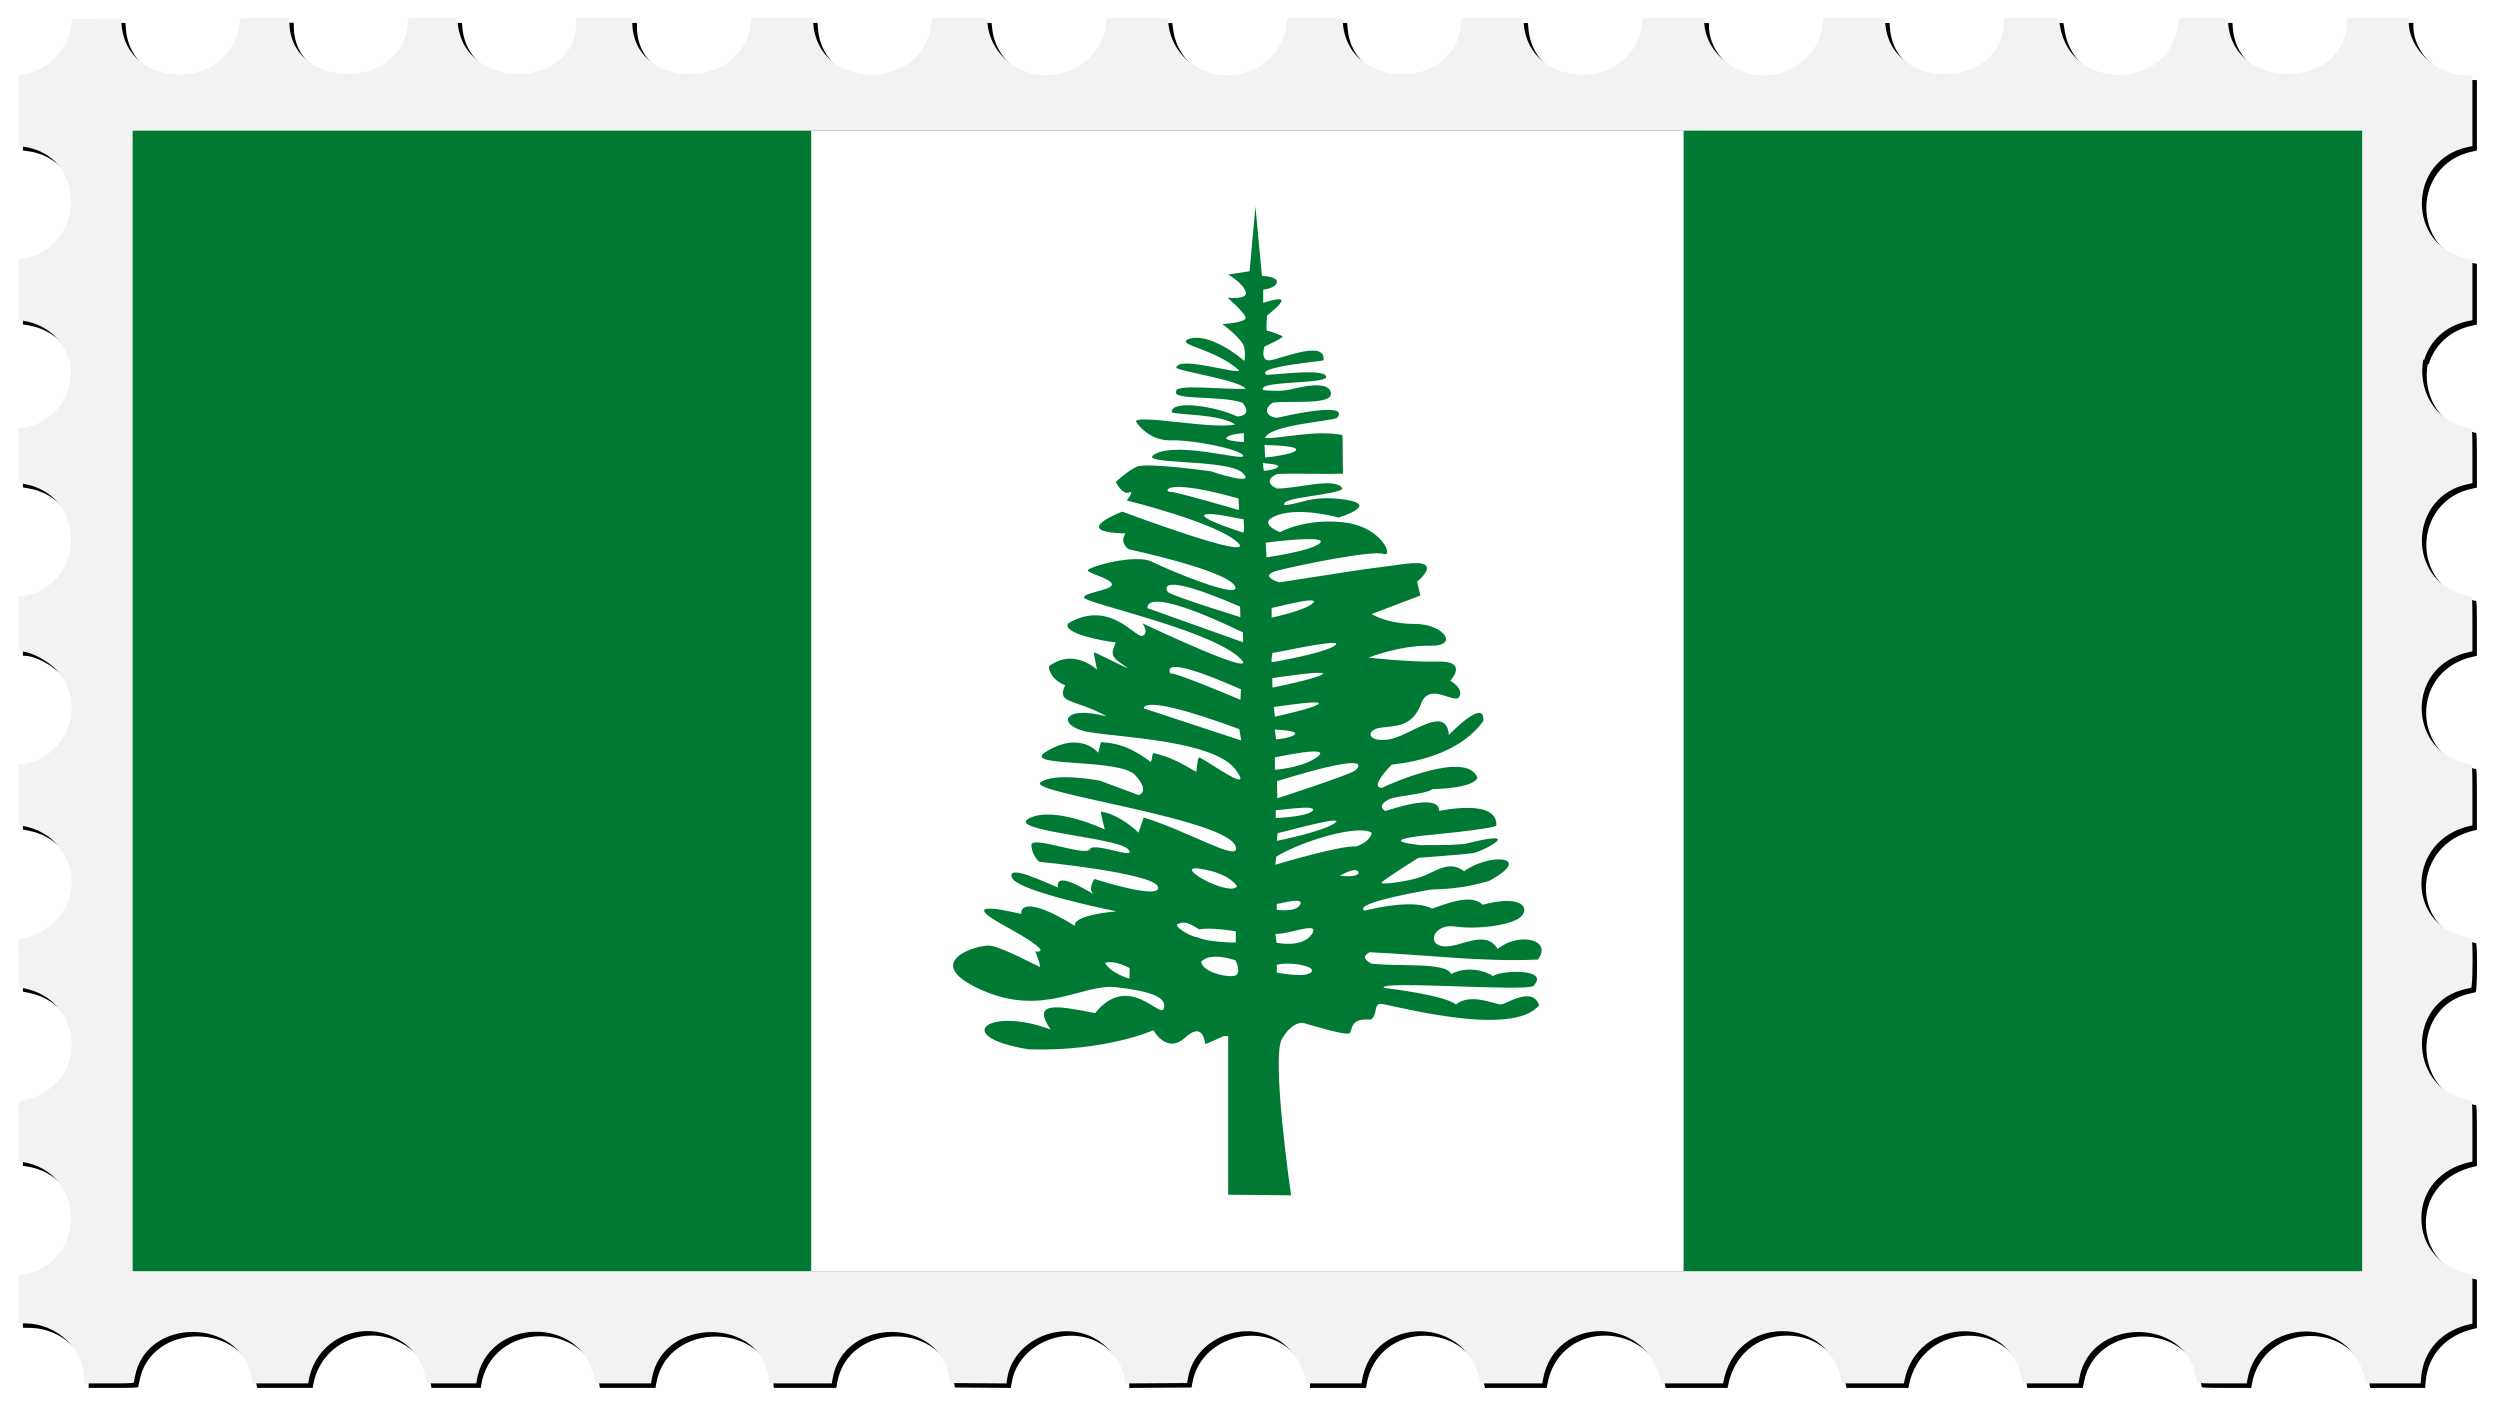 <?xml version="1.0" encoding="UTF-8"?>
<svg version="1.1" viewBox="0 0 3346.6 1888.6" xmlns="http://www.w3.org/2000/svg">
<defs>
<filter id="a" x="-.009" y="-.017" width="1.019" height="1.034" color-interpolation-filters="sRGB">
<feGaussianBlur stdDeviation="12.781"/>
</filter>
</defs>
<path d="m168.39 30.675-33.106 0.264-33.106 0.262-0.625 7.5c-2.745 32.939-31.559 62.331-66.195 67.525l-4.68 0.703v94.541l5.305 0.664c87.639 10.95 86.353 135.92-1.555 151.01l-3.75 0.645v80.52l7.25 1.225c32.588 5.504 52.666 26.888 60.043 51.945h1.621c7.535 37.886-12.641 81.409-60.779 91.064l-8.135 1.631v72.308l7.125 1.223c84.85 14.55 84.231 135.48-0.769 150.28l-6.356 1.107v72.792h2.311c14.445 0 39.573 13.657 51.363 27.916 37.423 45.258 11.534 112.93-47.107 123.15l-6.566 1.145v80.344l8.75 1.791c64.937 13.295 84.777 94.403 32.811 134.14-10.728 8.203-30.73 16.522-39.721 16.522-1.749 0-1.84 1.603-1.84 32.275v32.275l8.352 1.719c73.667 15.164 86.001 111.24 18.393 143.27-6.865 3.252-20.917 7.463-24.904 7.463-1.756 0-1.84 1.837-1.84 40.387v40.387l4.68 0.703c87.501 13.122 87.501 137.93 0 151.05l-4.68 0.703v64.272l10.25 0.178c41.71 0.722 77.649 34.737 77.734 73.572l0.016 6.75h33.031c25.576 0 33.108-0.282 33.373-1.25 0.188-0.688 0.883-4.175 1.543-7.75 14.816-80.196 140.34-79.771 155.91 0.527l1.643 8.467h74.408l0.645-3.75c9.138-53.208 65.77-81.661 114.95-57.75 23.808 11.576 36.816 29.364 42.963 58.75l0.574 2.75h65.872l0.596-3.75c13.59-85.611 141.56-87.912 157.7-2.836l1.248 6.586h74.34l1.149-6.601c14.518-83.37 147.04-82.65 156.65 0.852l0.662 5.75h83.538l1.172-6.75c14.481-83.357 144.77-82.633 156.79 0.871l0.773 5.379 75.026 0.523 1.076-6.828c8.336-52.942 76.344-80.993 122.17-50.393 19.714 13.163 35.197 37.11 35.197 54.438v2.781l41.693-0.26 41.695-0.262 1.367-7.5c9.456-51.829 73.815-78.703 120.53-50.328 19.182 11.652 36.719 38.186 36.719 55.559v2.769h74.91l0.615-3.75c14.565-88.653 141.13-87.852 157.99 1l0.521 2.75h82.872l0.617-3.75c14.652-89.183 140.61-87.988 158.07 1.5l0.438 2.25h82.926l0.519-2.75c7.753-40.865 38.755-67.25 79.018-67.25 40.3 0 71.257 26.347 79.016 67.25l0.521 2.75h82.926l0.519-2.75c16.866-88.901 143.42-89.702 157.99-1l0.615 3.75h74.41l1.643-8.467c15.548-80.17 141.31-80.595 155.92-0.527 0.652 3.575 1.341 7.062 1.529 7.75 0.265 0.968 7.788 1.25 33.328 1.25h32.984l0.617-3.75c14.221-86.557 140.47-88.16 157.48-2l1.137 5.75h73.57l0.684-8.25c3.006-36.224 27.718-62.938 65.854-71.191l2.75-0.596v-64.924l-2.75-0.596c-40.097-8.679-65.588-38-65.588-75.443 0-37.472 25.461-66.756 65.588-75.441l2.75-0.596v-40.512c0-31.573-0.276-40.583-1.25-40.832-0.688-0.176-4.4-1.071-8.25-1.988-77.675-18.498-77.295-130.95 0.5-147.62 3.025-0.648 6.287-1.396 7.25-1.66 2.265-0.621 2.756-65.15 0.5-65.727-0.688-0.176-4.4-1.071-8.25-1.988-81.91-19.507-76.863-130.98 6.75-149.07l2.75-0.596v-40.512c0-31.547-0.277-40.595-1.25-40.881-0.688-0.202-4.4-1.082-8.25-1.957-72.239-16.419-79.512-116.12-10.5-143.92 5.883-2.37 8.377-3.109 17.25-5.107l2.75-0.619v-36.512c0-28.347-0.28-36.596-1.25-36.881-0.688-0.202-4.4-1.094-8.25-1.982-79.578-18.36-76.705-132.17 3.75-148.56l5.75-1.172v-36.461c0-28.306-0.28-36.543-1.25-36.828-0.688-0.202-4.374-1.091-8.193-1.976-44.63-10.345-63.242-52.943-56.359-90.004h1.324c7.5-24.307 27.131-45.231 58.728-51.738l5.75-1.184v-81.402l-6.504-1.234c-81.999-15.555-81.409-132.26 0.754-149.18l5.75-1.184-0.02-94.36-8.736-0.217h-0.01c-39.588-0.995-76.234-35.338-76.234-71.443v-4.84h-83v3.543c0 92.315-150.89 95.886-158.68 3.756l-0.615-7.299h-65.348l-1.176 8.832c-11.773 88.423-143.65 89.722-157.99 1.557l-1.69-10.385h-73.5v3.543c0 92.358-150.89 95.929-158.68 3.756l-0.615-7.299h-82.708v3.543c0 32.139-28.277 63.994-63.5 71.533-45.882 9.821-95.5-27.203-95.5-71.26v-3.816h-82.724l-0.684 6.75c-9.234 91.163-150.57 91.653-158.27 0.549l-0.615-7.299h-82.414l-0.625 7.385c-7.627 90.231-150.71 90.223-158.34-0.01l-0.623-7.375h-73.456l-0.625 3.125c-0.344 1.719-0.625 4.335-0.625 5.816 0 15.126-14.074 39.423-29.463 50.863-49.549 36.836-120.77 8.742-128.69-50.766l-1.205-9.039h-81.406l-0.602 2.25c-0.332 1.238-0.61 3.796-0.617 5.686-0.064 16.181-13.528 39.8-29.508 51.768-50.063 37.492-122.91 7.612-129.09-52.953l-0.689-6.75h-73.364l-1.176 8.83c-11.916 89.495-150.57 88.547-157.85-1.08l-0.629-7.75h-82.428l-0.648 6.33c-9.433 92.073-158.63 90.764-158.63-1.395v-4.939h-75v5.34c0 91.384-150.07 92.718-158.65 1.41l-0.635-6.75h-65.42l-0.617 7.25c-8.17 91.024-159.08 88.464-159.08-2.953v-4.553h-65.58l-1.633 10.299c-14.023 88.403-151.44 86.17-157.54-2.561l-0.535-7.764z" filter="url(#a)"/>
<path d="m162.39 24.675-33.106 0.264-33.105 0.262-0.625 7.5c-2.745 32.939-31.56 62.331-66.195 67.525l-4.68 0.703v94.541l5.305 0.664c87.639 10.95 86.353 135.92-1.555 151.01l-3.75 0.645v80.52l7.25 1.225c32.588 5.504 52.666 26.888 60.043 51.945h1.621c7.535 37.886-12.641 81.409-60.779 91.064l-8.135 1.631v72.308l7.125 1.223c84.85 14.55 84.231 135.48-0.769 150.28l-6.356 1.107v72.792h2.311c14.445 0 39.573 13.657 51.363 27.916 37.423 45.258 11.534 112.93-47.107 123.15l-6.566 1.145v80.344l8.75 1.791c64.937 13.295 84.777 94.403 32.811 134.14-10.728 8.203-30.73 16.522-39.721 16.522-1.749 0-1.84 1.603-1.84 32.275v32.275l8.352 1.719c73.667 15.164 86.001 111.24 18.393 143.27-6.865 3.252-20.917 7.463-24.904 7.463-1.756 0-1.84 1.837-1.84 40.387v40.387l4.68 0.703c87.501 13.122 87.501 137.93 0 151.05l-4.68 0.703v64.272l10.25 0.178c41.71 0.722 77.649 34.737 77.734 73.572l0.016 6.75h33.031c25.576 0 33.108-0.282 33.373-1.25 0.188-0.688 0.883-4.175 1.543-7.75 14.816-80.196 140.34-79.771 155.91 0.527l1.643 8.467h74.408l0.645-3.75c9.138-53.208 65.77-81.661 114.95-57.75 23.808 11.576 36.816 29.364 42.963 58.75l0.574 2.75h65.872l0.596-3.75c13.59-85.611 141.56-87.912 157.7-2.836l1.248 6.586h74.34l1.149-6.601c14.518-83.37 147.04-82.65 156.65 0.852l0.662 5.75h83.538l1.172-6.75c14.481-83.357 144.77-82.633 156.79 0.871l0.773 5.379 75.026 0.523 1.076-6.828c8.336-52.942 76.344-80.993 122.17-50.393 19.714 13.163 35.197 37.11 35.197 54.438v2.781l41.693-0.26 41.695-0.262 1.367-7.5c9.456-51.829 73.815-78.703 120.53-50.328 19.182 11.652 36.719 38.186 36.719 55.559v2.769h74.91l0.615-3.75c14.565-88.653 141.13-87.852 157.99 1l0.521 2.75h82.872l0.617-3.75c14.652-89.183 140.61-87.988 158.07 1.5l0.438 2.25h82.926l0.519-2.75c7.753-40.865 38.755-67.25 79.018-67.25 40.3 0 71.257 26.347 79.016 67.25l0.521 2.75h82.926l0.519-2.75c16.866-88.901 143.42-89.702 157.99-1l0.615 3.75h74.41l1.643-8.467c15.548-80.17 141.31-80.595 155.92-0.527 0.652 3.575 1.341 7.062 1.529 7.75 0.265 0.968 7.788 1.25 33.328 1.25h32.984l0.617-3.75c14.221-86.557 140.47-88.16 157.48-2l1.137 5.75h73.57l0.684-8.25c3.006-36.224 27.718-62.938 65.854-71.191l2.75-0.596v-64.924l-2.75-0.596c-40.097-8.679-65.588-38-65.588-75.443 0-37.472 25.461-66.756 65.588-75.441l2.75-0.596v-40.512c0-31.573-0.276-40.583-1.25-40.832-0.688-0.176-4.4-1.071-8.25-1.988-77.675-18.498-77.295-130.95 0.5-147.62 3.025-0.648 6.287-1.396 7.25-1.66 2.265-0.621 2.756-65.15 0.5-65.727-0.688-0.176-4.4-1.071-8.25-1.988-81.91-19.507-76.863-130.98 6.75-149.07l2.75-0.596v-40.512c0-31.547-0.277-40.595-1.25-40.881-0.688-0.202-4.4-1.082-8.25-1.957-72.239-16.419-79.512-116.12-10.5-143.92 5.883-2.37 8.377-3.109 17.25-5.107l2.75-0.619v-36.512c0-28.347-0.28-36.596-1.25-36.881-0.688-0.202-4.4-1.094-8.25-1.982-79.578-18.36-76.705-132.17 3.75-148.56l5.75-1.172v-36.461c0-28.306-0.28-36.543-1.25-36.828-0.688-0.202-4.374-1.091-8.193-1.976-44.63-10.345-63.242-52.943-56.359-90.004h1.324c7.5-24.307 27.131-45.231 58.728-51.738l5.75-1.184v-81.402l-6.504-1.234c-81.999-15.555-81.409-132.26 0.754-149.18l5.75-1.184-0.02-94.36-8.736-0.217h-0.01c-39.9-1.251-76.5-35.594-76.5-71.7v-4.84h-83v3.543c0 92.315-150.89 95.886-158.68 3.756l-0.615-7.299h-65.348l-1.176 8.832c-11.773 88.423-143.65 89.722-157.99 1.557l-1.69-10.385h-73.5v3.543c0 92.358-150.89 95.929-158.68 3.756l-0.615-7.299h-82.708v3.543c0 32.139-28.277 63.994-63.5 71.533-45.882 9.821-95.5-27.203-95.5-71.26v-3.816h-82.724l-0.684 6.75c-9.234 91.163-150.57 91.653-158.27 0.549l-0.615-7.299h-82.414l-0.625 7.385c-7.627 90.231-150.71 90.223-158.34-0.01l-0.623-7.375h-73.456l-0.625 3.125c-0.344 1.719-0.625 4.335-0.625 5.816 0 15.126-14.074 39.423-29.463 50.863-49.549 36.836-120.77 8.742-128.69-50.766l-1.205-9.039h-81.406l-0.602 2.25c-0.332 1.238-0.61 3.796-0.617 5.686-0.064 16.181-13.528 39.8-29.508 51.768-50.063 37.492-122.91 7.612-129.09-52.953l-0.689-6.75h-73.364l-1.176 8.83c-11.916 89.495-150.57 88.547-157.85-1.08l-0.629-7.75h-82.428l-0.648 6.33c-9.433 92.073-158.63 90.764-158.63-1.395v-4.939h-75v5.34c0 91.384-150.07 92.718-158.65 1.41l-0.635-6.75h-65.42l-0.617 7.25c-7.77 91.28-158.68 88.72-158.68-2.697v-4.553h-65.58l-1.633 10.299c-14.023 88.403-151.44 86.17-157.54-2.561l-0.535-7.764z" fill="#f2f2f2"/>
<g transform="matrix(3.244 0 0 3.319 177.58 174.92)">
<rect width="920" height="460" fill="#007934"/>
<rect x="280" width="360" height="460" fill="#fff"/>
<path d="m463.32 30.575c-0.804 8.704-1.61 17.412-2.414 26.116-2.948 0.444-5.894 0.886-8.842 1.33-2e-5 0 6.141 3.448 7.213 6.912 0.172 0.555 0.103 1.014-0.145 1.359-0.082 0.108-0.207 0.228-0.32 0.318-1.779 1.367-7.039 0.723-7.039 0.723 0-2e-5 6.968 5.879 7.504 8.011 0.012 0.05 0.028 0.096 0.029 0.145-6.8e-4 0.04 8e-3 0.106 0 0.145-8e-3 0.031-0.046 0.086-0.058 0.116-0.048 0.105-0.133 0.223-0.233 0.318-1.638 1.513-9.366 1.938-9.366 1.938s8.568 6.109 9.104 9.573c0.486 3.139 0.078 4.978 0 5.293-0.599-0.511-14.415-12.122-23.327-8.734-0.444 0.231-0.707 0.45-0.814 0.665-0.047 0.107-0.057 0.241-0.029 0.347 0.624 1.931 13.227 3.91 22.018 11.511-0.218 1.902-25.055-6.051-25.973-1.07 0.777 1.404 26.729 5.145 28.649 8.532-9.558 0.355-29.303-2.103-28.649 1.041-1.997 3.631 18.649 1.58 27.311 4.541 2.539 2.869 2.294 5.279-2.123 5.582-8.349-3.969-27.034-6.919-27.079-1.851 4.4e-4 6e-3 -9.2e-4 0.024 0 0.029 2e-3 6e-3 0.027 0.024 0.029 0.029 8e-3 0.016 0.016 0.043 0.029 0.058 0.03 0.029 0.096 0.06 0.145 0.087 2.11 1.052 19.51 0.539 26.061 4.859-9.288 2.101-40.782-4.262-40.982-1.157 0.897 1.45 5.881 7.815 14.456 7.548 8.575-0.267 28.414 3.467 29.755 6.131 0.042 0.083 0.041 0.169 0.029 0.231-0.581 1.858-26.126-5.668-35.95-1.041-10.182 4.797 29.198 1.889 35.63 7.751 6.431 5.862-12.856-0.549-12.856-0.549 2e-5 0-26.783-3.716-30.802-1.851-4.02 1.866-8.58 6.131-8.58 6.131s2.672 5.317 5.352 4.251c0.408-0.162 0.687-0.196 0.844-0.145 4e-3 2e-3 0.025-2e-3 0.029 0 4e-3 2e-3 0.026 0.027 0.029 0.029 6e-3 4e-3 0.024 0.024 0.029 0.029 4e-3 6e-3 0.024 0.023 0.029 0.029 2e-3 2e-3 0.027 0.026 0.029 0.029 0.012 0.027 0.025 0.083 0.029 0.116 0.063 0.799-1.832 3.123-1.832 3.123s37.532 9.041 45.839 17.034c8.307 7.994-47.7-12.523-47.7-12.523 0-2e-5 -22.51 8.259 1.338 8.792-2.658 3.867 1.101 6.247 1.338 6.391 0 0 39.668 8.268 43.687 14.663 4.02 6.395-27.063-6.139-34.03-9.602-6.722-3.342-25.432 1.768-26.497 3.326-8e-3 0.012-0.024 0.046-0.029 0.058-2e-3 6e-3 2e-3 0.023 0 0.029-2e-3 0.012-8.8e-4 0.047 0 0.058 9.2e-4 6e-3 -9.4e-4 0.024 0 0.029 2e-3 6e-3 -2e-3 0.024 0 0.029 2e-3 6e-3 0.027 0.024 0.029 0.029 2e-3 6e-3 -2e-3 0.024 0 0.029 0.012 0.021 0.041 0.065 0.058 0.087 4e-3 6e-3 0.024 0.024 0.029 0.029 1.199 1.313 9.55 3.122 9.802 5.379 9.2e-4 0.01-6.8e-4 0.02 0 0.029 4e-3 0.121-0.033 0.263-0.087 0.376-1.052 2.028-11.016 2.891-11.431 4.801-6e-3 0.033-0.029 0.082-0.029 0.116-2e-5 2.132 50.125 12.524 63.523 23.715s-39.382-13.333-39.382-13.333 2.948 3.995 0 5.061c-2.948 1.065-13.419-14.92-30.569-5.061-3.124 4.056 14.974 7.276 19.575 7.722-1.571 4.017-2.941 5.345 3.49 9.341 0.703 0.437 1.098 0.701 1.251 0.839 4e-3 4e-3 0.025 0.025 0.029 0.029l0.029 0.029c2e-3 2e-3 -9.2e-4 0.026 0 0.029-5.8e-4 2e-3 9.2e-4 0.028 0 0.029-2e-3 4e-4 -0.026-1.2e-4 -0.029 0-4e-3 -2e-4 -0.025 4.8e-4 -0.029 0-0.996-0.155-12.55-6.059-13.758-6.305-0.012-2e-3 -0.049 7.2e-4 -0.058 0-4e-3 2.2e-4 -0.026-5.4e-4 -0.029 0 0 0.533 1.338 6.941 1.338 6.941-5.937-4.796-13.114-6.242-19.836-1.33-0.01 0.284-0.059 4.883 6.69 7.722-3.804 7.729 4.299 5.329 17.161 12.523-19.116-4.968-20.647 4.26-6.981 6.391s51.19 3.467 60.033 14.923c1.865 2.417 2.372 3.632 2.007 4.02-1.475 1.329-15.044-8.43-17.015-8.792-4e-3 2e-3 -0.025-4e-3 -0.029 0-4e-3 4e-3 -0.025 0.024-0.029 0.029-0.025 0.031-0.062 0.093-0.087 0.145-0.482 1.06-0.931 5.668-0.931 5.668-5.717-3.29-10.962-6.241-17.8-7.635-0.536 1.065-0.424 2.579-0.96 3.644-6.205-4.45-11.611-7.578-20.622-8.011-0.357 1.421-0.719 2.859-1.076 4.28 2e-5 -2e-5 -7.512-9.326-22.251 0-8.23 5.867 31.089 2.124 37.52 9.052 6.431 6.927 1.338 7.982 1.338 7.982-5.359-1.954-10.696-3.888-16.055-5.842 0 0-19.044-3.482-24.403 0.781-5.359 4.264 78.243 14.658 80.654 26.116 1.626 6.214-19.642-6.506-38.044-11.973-0.712 2.034-1.44 4.068-2.152 6.102-0.436-0.429-7.555-7.314-15.532-8.503-2e-3 4e-3 -0.027 0.022-0.029 0.029-9.4e-4 0.01 2.4e-4 0.045 0 0.058 0.012 0.874 1.629 7.114 1.629 7.114-2e-5 2e-5 -20.613-9.603-31.063-4.541-10.451 5.062 36.433 7.726 40.72 12.523 0.469 0.525 0.664 0.907 0.64 1.157-8e-3 0.043-0.037 0.109-0.058 0.144-1.036 1.508-15.017-4.062-16.404-1.301-1.608 3.197-24.38-5.853-24.112-1.591 0.268 4.264 3.228 6.652 3.228 6.652-2e-5 0 47.43 4.527 49.038 10.122 1.607 5.595-26.264-3.181-26.264-3.181s-2.696 3.977-0.553 5.842c0.084 0.073 0.151 0.143 0.174 0.173 7e-4 2e-3 -1.6e-4 0.027 0 0.029-2e-3 -6.4e-4 -0.025 9.2e-4 -0.029 0-0.969-0.318-16.07-10.153-14.601-2.603-5.909-2.34-21.166-9.586-19.022-3.991 2.112 5.513 41.905 13.363 43.076 13.593-1.052 0.082-17.881 1.482-17.102 5.871-22.555-13.663-22.502-5.47-21.989-4.83 9.2e-4 8.8e-4 -9.4e-4 0.028 0 0.029-1.267-0.199-29.016-7.073-6.952 4.801 11.833 6.367 14.717 8.85 14.776 9.804 3.8e-4 0.021 2e-3 0.067 0 0.087-4e-3 0.025-0.02 0.064-0.029 0.087-2e-3 6e-3 -0.026 0.024-0.029 0.029-0.01 0.016-0.018 0.043-0.029 0.058-4e-3 4e-3 -0.025 0.024-0.029 0.029-4e-3 4e-3 -0.024 0.025-0.029 0.029-4e-3 4e-3 -0.024 0.025-0.029 0.029-6e-3 4e-3 -0.024 0.025-0.029 0.029-0.459 0.292-1.567 0.17-1.891 0.173-0.014 5e-4 -0.048-9.2e-4 -0.058 0-6e-3 2e-3 -0.028 0.026-0.029 0.029l0.029 0.029c0.315 0.465 2.046 5.165 1.949 5.987-2e-3 0.014-0.026 0.047-0.029 0.058-2e-3 4e-3 2e-3 0.025 0 0.029-9.2e-4 2e-3 -0.028-2e-3 -0.029 0-2e-3 9.2e-4 2e-3 0.028 0 0.029-2e-3 5.2e-4 -0.027-3.6e-4 -0.029 0-2e-3 -2.4e-4 -0.026 4.8e-4 -0.029 0-0.967-0.242-15.581-8.008-20.593-8.532-5.092-0.533-29.215 6.653-3.49 17.844s41.526-2.669 55.728-1.07c14.202 1.598 20.914 4.002 19.575 8.532-1.34 4.529-14.528-14.85-28.388 1.909-15.766-3.102-26.462-4.897-18.324 6.623-25.747-9.568-41.47 2.919-9.046 7.982 31.862 0.934 51.452-7.722 51.452-7.722 0 2e-5 5.375 9.878 13.147 2.95 7.407-6.602 7.989 1.8 8.26 2.603 4e-3 0.012 0.025 0.022 0.029 0.029 2e-3 2e-3 -2e-3 0.028 0 0.029 2e-3 0 0.026 4e-4 0.029 0 0.572-0.143 7.475-3.21 7.475-3.21 0.625 2e-5 1.265 0 1.891 0v63.944c8.664 0.089 17.309 0.171 25.973 0.26 0 0-8.307-55.674-3.752-63.134 4.414-7.227 8.586-6.447 8.842-6.391 0 0 16.885 5.051 18.76 4.251 0.022-0.01 0.066-0.018 0.087-0.029 0.014-8e-3 0.045-0.021 0.058-0.029 0.033-0.021 0.087-0.063 0.116-0.087 6e-3 -4e-3 0.023-0.024 0.029-0.029 1.372-1.246-0.026-6.161 8.551-5.408 2.648-0.958 1.638-5.156 3.345-6.189 0.03-0.018 0.085-0.042 0.116-0.058 0.064-0.03 0.161-0.065 0.233-0.087 0.1-0.029 0.234-0.046 0.349-0.058 2.68-0.267 54.392 14.376 65.646 0.521-2.948-7.727-13.143-0.527-15.823-0.26-2.412 2e-5 -12.602-4.796-18.498 0-5.359-3.996-29.726-6.652-29.726-6.652-3.216-3.197 58.149 1.588 61.632-0.81 7.235-7.195-13.392-6.389-16.608-3.991-5.717-3.464-12.9-3.208-17.277-0.81-2.099-4.992-22.024-2.83-33.099-4.251-3.545-2.067-2.955-3.254-0.553-4.541 23.134 0.977 46.151 3.981 69.398 2.95 6.283-8.145-7.91-11.217-16.608-4.28-5.106-8.35-15.545-0.271-22.512-1.07-6.967-0.8-3.752-9.314 5.09-7.982 8.843 1.333 24.655-0.543 27.602-4.541 2.947-3.996-1.76-8.045-16.346-4.251-4.937-4.798-15.792-8e-3 -20.884 1.591-6.774-3.757-22.534-0.523-27.893 0.81-5.247-3.243 27.602-8.532 27.602-8.532 12.679-0.223 19.831-2.404 23.85-3.47 19.168-10.215-0.267-11.3-10.325-3.875-6.243-4.847-12.173 0.419-17.8 2.285-5.276 1.748-15.032 3.022-16.23 2.516-0.014-6e-3 -0.047-0.022-0.058-0.029-2e-3 -2e-3 -0.026-0.026-0.029-0.029l-0.029-0.029c-9.2e-4 -2e-3 6.4e-4 -0.026 0-0.029 0-2e-3 -4.6e-4 -0.026 0-0.029 4e-3 -0.012 0.021-0.044 0.029-0.058 0.79-1.218 15.241-10.036 15.241-10.036 0-2e-5 18.76-1.347 22.512-1.88 2.286-0.325 10.299-4.096 10.296-5.495-0.067-0.868-3.406-0.788-13.525 1.764-9.111 0.8-14.462 0.283-17.946 0.549-5.603-0.576-7.963-1.163-8.435-1.677-0.018-0.022-0.047-0.065-0.058-0.087-0.039-0.093-0.014-0.2 0.058-0.289 0.018-0.021 0.063-0.066 0.087-0.087 1.373-1.091 10.238-1.88 10.238-1.88 0 2e-5 27.063-2.468 28.853-3.875l0.029-0.029c0.01-0.012 0.023-0.047 0.029-0.058 2e-3 -6e-3 0.028-0.024 0.029-0.029 0.557-11.002-22.959-5.922-23.588-5.842 0.067-7.736-21.224-0.114-22.221 0-2e-3 -2.8e-4 -0.028 5.2e-4 -0.029 0-0.916-0.537-1.315-1.103-1.396-1.62-0.026-0.197-9.2e-4 -0.419 0.058-0.607 0.533-1.595 3.752-2.834 3.752-2.834 5.895-1.421 14.71-1.864 17.015-3.731 0 0 16.639-0.146 18.615-4.541-4.083-11.201-35.213 1.983-39.382 3.991-0.835 0-1.347-0.209-1.6-0.549-1.369-1.989 5.386-8.537 5.614-8.763 2e-3 -2e-3 0.024-0.027 0.029-0.029 1.03-0.29 25.884-1.555 37.753-17.555 0.838-9.893-14.194 5.582-14.194 5.582-1.123-12.831-16.345 0.814-25.188 1.88-8.842 1.065-9.101-4.001-2.938-4.801 6.162-0.799 13.124-0.276 16.608-9.602 3.483-9.326 13.947 0.543 15.823-2.921 1.817-3.356-3.424-6.216-3.752-6.391 2e-5 0 7.766-8.017-4.828-7.751-12.467 0.264-28.585-1.554-28.911-1.591 0.782-0.297 13.48-5.059 25.421-4.801 12.327 0.267 5.625-8.792-6.166-8.792-11.79 0-17.946-3.991-17.946-3.991 6.699-2.487 13.399-4.975 20.098-7.462-0.447-1.865-0.891-3.717-1.338-5.582 0 0 11.786-9.333-4.828-7.201-16.614 2.132-18.498 2.4-18.498 2.4-2e-5 0-32.705 4.983-33.478 5.061-2e-3 0-0.026 3.4e-4 -0.029 0-0.317-0.049-3.556-1.05-4.159-2.285-0.018-0.041-0.046-0.104-0.058-0.145-0.014-0.049-0.024-0.124-0.029-0.173-4e-3 -0.058-0.01-0.143 0-0.202 0.135-0.651 1.144-1.354 3.723-1.996 8.575-2.131 38.87-8.251 43.425-6.652 0.587 0.206 1.016 0.159 1.28-0.058 1.708-1.537-3.974-11.338-17.917-12.725-16.078-1.598-25.973 3.991-25.973 3.991s-10.462-3.744-0.814-6.941c9.646-3.197 24.926 1.07 24.926 1.07-2e-5 0 17.14-5.07 2.938-7.201-14.202-2.132-18.68 1.917-25.188 2.14-2.598-3.224 22.297-3.986 23.85-6.652-2.626-4.798-18.028 0-27.05 0-3.837-1.619-4.091-4.252 0.262-5.871 9.2-0.355 17.849 0.182 27.05-0.173-0.268-4.885 6e-3 -10.675-0.262-15.559-11.67-2.12-25.355 1.553-31.907 1.244 1.753-5.33 26.949-6.705 29.755-8.156 5.789-7.195-24.167-0.111-24.897 0-5.317-0.781-4.995-4.123-1.629-6.131 7.771-0.888 25.197 1.132 23.879-4.107-1.01-4.909-12.082-2.281-16.637-1.215-4.555 1.065-11.256 0.26-11.256 0.26-2.917-3.905 26.27-2.309 26.003-5.321-0.381-3.459-18.501-1.076-24.665-0.81-4.74-3.252 22.286-5.415 23.559-5.842 6e-3 -4e-3 0.026-0.026 0.029-0.029 1.01-8.857-18.76 0-22.512 0-0.645 0-1.133-0.16-1.483-0.434-0.078-0.063-0.167-0.158-0.233-0.231-1.288-1.494-0.145-4.917-0.145-4.917s7.045-3.148 7.475-3.904c2e-3 -6e-3 0.027-0.023 0.029-0.029 8.6e-4 -2e-3 -6.2e-4 -0.026 0-0.029-8e-5 -2e-3 3.2e-4 -0.027 0-0.029-2e-3 -4e-3 -0.026-0.025-0.029-0.029-0.016-0.022-0.055-0.061-0.087-0.087-0.827-0.633-5.673-2.232-6.311-2.285-4e-3 -2.2e-4 -0.025 0-0.029 0-4e-3 -0.002-0.025-0.027-0.029-0.029-8e-3 -6e-3 -0.022-0.02-0.029-0.029-4e-3 -4e-3 -0.026-0.023-0.029-0.029-0.365-0.745 0.087-6.045 0.087-6.045s5.582-4.16 5.934-5.813c2e-3 -0.014-2e-3 -0.045 0-0.058 2e-3 -0.014-6.8e-4 -0.045 0-0.058 3e-4 -0.012 5e-4 -0.045 0-0.058-8.8e-4 -0.012 2e-3 -0.046 0-0.058-9.2e-4 -6e-3 9.2e-4 -0.023 0-0.029-4e-3 -0.016-0.023-0.042-0.029-0.058-2e-3 -6e-3 2e-3 -0.024 0-0.029-2e-3 -4e-3 -0.026-0.024-0.029-0.029-6e-3 -0.01-0.023-0.02-0.029-0.029-0.01-0.014-0.018-0.045-0.029-0.058-4e-3 -4e-3 -0.025-0.025-0.029-0.029-0.022-0.018-0.06-0.042-0.087-0.058-0.012-6e-3 -0.046-0.023-0.058-0.029-1.41-0.673-7.242 1.33-7.242 1.33-2e-5 -1.776 0-3.545 0-5.322-2e-5 0 5.106-0.552 5.643-2.95 0.031-0.141 0.016-0.279 0-0.405-8e-3 -0.05-0.014-0.126-0.029-0.173-0.033-0.103-0.083-0.225-0.146-0.318-0.01-0.014-0.048-0.044-0.058-0.058-1.168-1.5-5.934-1.706-5.934-1.706-0.893-9.326-1.782-18.641-2.676-27.966zm-4.77 91.332v3.673c2e-5 0-6.009-0.306-7.126-1.244-6e-3 -4e-3 -0.024-0.024-0.029-0.029-4e-3 -4e-3 -0.025-0.024-0.029-0.029-4e-3 -4e-3 -0.025-0.024-0.029-0.029-4e-3 -4e-3 -0.025-0.024-0.029-0.029-0.01-0.014-0.022-0.043-0.029-0.058-2e-3 -4e-3 2e-3 -0.024 0-0.029-2e-3 -4e-3 -0.028-0.024-0.029-0.029-9.2e-4 -4e-3 8.8e-4 -0.024 0-0.029-9.2e-4 -0.01 1e-4 -0.048 0-0.058 2.2e-4 -6e-3 -5e-4 -0.024 0-0.029 8e-4 -6e-3 -9.2e-4 -0.024 0-0.029 6e-3 -0.021 0.018-0.065 0.029-0.087 2e-3 -6e-3 0.026-0.023 0.029-0.029 0.014-0.022 0.039-0.064 0.058-0.087 6e-3 -6e-3 0.024-0.023 0.029-0.029 0.012-0.012 0.045-0.046 0.058-0.058 0.04-0.035 0.093-0.079 0.145-0.116 2.016-1.403 6.042-1.37 6.835-1.591 6e-3 -2e-3 0.023 2e-3 0.029 0 6e-3 -2e-3 0.024-0.027 0.029-0.029 4e-3 -2e-3 0.025 2e-3 0.029 0 4e-3 -2e-3 0.026-0.026 0.029-0.029zm8.522 4.888c0.208 0 11.97 0.101 13.001 1.62 8e-3 0.012 0.023 0.045 0.029 0.058 8e-3 0.02 0.024 0.067 0.029 0.087 2e-3 0.014-7.2e-4 0.044 0 0.058-1.4e-4 0.021 4e-3 0.066 0 0.087-6e-3 0.022-0.02 0.065-0.029 0.087-0.898 1.897-12.798 3.037-12.798 3.037l-0.233-5.032zm-0.669 7.259c4e-3 2e-3 0.025-2e-3 0.029 0 4e-3 2e-3 0.023-2e-3 0.029 0 0.698 0.183 5.57 0.34 6.166 1.157 6e-3 8e-3 0.025 0.021 0.029 0.029 2e-3 4e-3 -2e-3 0.025 0 0.029 4e-3 8e-3 0.026 0.021 0.029 0.029 9.2e-4 4e-3 -8.6e-4 0.025 0 0.029 4.4e-4 4e-3 -2.6e-4 0.025 0 0.029 2e-5 4e-3 1.6e-4 0.025 0 0.029-4e-4 4e-3 5.8e-4 0.025 0 0.029-8e-4 4e-3 9.2e-4 0.025 0 0.029-2e-3 4e-3 -0.028 0.024-0.029 0.029-2e-3 4e-3 2e-3 0.024 0 0.029-8e-3 0.014-0.02 0.044-0.029 0.058-4e-3 4e-3 -0.026 0.024-0.029 0.029-4e-3 4e-3 4e-3 0.024 0 0.029-1.01 1.227-5.506 1.562-5.73 1.562-2e-3 -4e-4 -0.027 7.4e-4 -0.029 0-2e-3 -9.2e-4 2e-3 -0.028 0-0.029-4e-3 -6e-3 -0.025-0.023-0.029-0.029-0.206-0.415-0.407-3.066-0.407-3.066zm-35.863 9.66c3.841-0.198 11.462 0.701 25.77 4.627 0 0.303 0.29 3.992 0.174 4.598-9.2e-4 4e-3 -0.028 0.025-0.029 0.029-9.2e-4 4e-3 9.4e-4 0.026 0 0.029-2e-3 2e-3 -0.026 0.029-0.029 0.029-0.224-0.112-26.031-7.486-28.388-7.375-0.064 2e-3 -0.142 6e-3 -0.204 0-0.052-6e-3 -0.126-0.018-0.174-0.029-0.064-0.016-0.147-0.061-0.204-0.087-0.021-0.01-0.068-0.018-0.087-0.029-6e-3 -4e-3 -0.023-0.025-0.029-0.029-0.078-0.053-0.156-0.133-0.204-0.202-4e-3 -6e-3 -0.026-0.023-0.029-0.029-6e-3 -0.012-0.024-0.046-0.029-0.058-2e-3 -6e-3 2e-3 -0.023 0-0.029-4e-3 -0.012-0.026-0.046-0.029-0.058-9.2e-4 -6e-3 9.2e-4 -0.023 0-0.029-9.2e-4 -0.012 3e-4 -0.045 0-0.058 2.4e-4 -0.012-9.2e-4 -0.045 0-0.058 4e-3 -0.032 0.018-0.083 0.029-0.116 0.032-0.079 0.097-0.181 0.174-0.26 0.395-0.384 1.383-0.769 3.287-0.868zm13.379 10.903c4.114-0.147 13.969 2.211 14.514 2.082-2e-5 0.781 0.436 4.475-0.058 5.235-4e-3 6e-3 -0.024 0.023-0.029 0.029-4e-3 6e-3 -0.024 0.024-0.029 0.029-6e-3 4e-3 -0.024 0.025-0.029 0.029-0.01 6e-3 -0.047 0.024-0.058 0.029-6e-3 2e-3 -0.023-9.2e-4 -0.029 0-0.012 9.2e-4 -0.045 9.2e-4 -0.058 0-6e-3 -9.2e-4 -0.022 2e-3 -0.029 0-0.838-0.208-15.382-4.802-15.939-6.681-8e-3 -0.031-6.6e-4 -0.086 0-0.116 6e-3 -0.066 0.038-0.146 0.087-0.202 6e-3 -6e-3 0.022-0.023 0.029-0.029 6e-3 -6e-3 0.022-0.023 0.029-0.029 0.279-0.22 0.855-0.349 1.6-0.376zm40.487 10.122c3.928-0.076 6.702 0.258 5.672 1.446-2.805 3.235-22.192 5.9-22.192 5.9l-0.349-5.9c0.416-0.061 10.267-1.318 16.87-1.446zm-55.495 18.394c3.297-0.174 10.974 1.626 28.068 8.821l0.116 4.251c2e-5 0-28.948-8.73-29.958-10.18-0.497-0.714-1.421-2.723 1.774-2.892zm56.717 6.334c0.881-0.044 1.501 0.044 1.716 0.26 6e-3 6e-3 0.024 0.023 0.029 0.029 0.012 0.02 0.022 0.066 0.029 0.087 4e-3 0.022 0.03 0.063 0.029 0.087-0.012 0.122-0.104 0.286-0.262 0.463-2.694 3.013-17.161 6.016-17.161 6.016s-2e-5 -3.792 0-3.904c2e-3 2e-4 0.026-4e-5 0.029 0 0.659-0.022 11.279-2.819 15.59-3.037zm-63.465 0.521c4.322-0.228 14.08 2.051 35.95 12.349-2e-5 0.107 0.195 3.658 0.116 3.991-2e-3 -4.2e-4 -0.026 8.2e-4 -0.029 0-1.297-0.416-39.353-13.708-39.353-13.708-0.041-0.146-0.613-2.425 3.316-2.632zm72.452 16.63c1.106-0.046 1.831 0.049 2.007 0.289 0.016 0.028 0.027 0.084 0.029 0.116-4e-3 0.116-0.101 0.263-0.291 0.434-3.451 3.099-25.453 6.854-26.235 6.912-4e-3 0-0.026 4.4e-4 -0.029 0-2e-3 -9.2e-4 -0.026 2e-3 -0.029 0-2e-3 -2e-3 -0.026-0.026-0.029-0.029-8e-3 -0.01-0.023-0.044-0.029-0.058-2e-3 -6e-3 2e-3 -0.024 0-0.029-4e-3 -0.012-0.026-0.045-0.029-0.058-0.14-0.718 0.316-3.234 0.349-3.586 3.2e-4 -6e-3 0-0.025 0-0.029 9.2e-4 9.2e-4 0.027-9.2e-4 0.029 0 4e-3 6.8e-4 0.024 0.029 0.029 0.029 6e-3 2.8e-4 0.023-8e-5 0.029 0 1.408-0.023 18.27-3.745 24.199-3.991zm-64.686 9.688c6.55-0.336 26.397 8.713 27.37 8.994 2e-3 5e-4 0.027-6e-5 0.029 0-0.102 0.404-0.119 3.671-0.204 4.194-2e-3 0.014 2e-3 0.05 0 0.058-8e-4 2e-3 -0.028-9e-4 -0.029 0-0.535-0.285-27.736-11.51-28.94-10.614-0.75-1.768 0.028-2.542 1.774-2.632zm58.52 2.372c1.363-0.06 2.361 6.4e-4 2.676 0.173 0.038 0.024 0.073 0.058 0.087 0.087 2e-3 4e-3 -9.2e-4 0.024 0 0.029 2.4e-4 6e-3 4.8e-4 0.024 0 0.029-2e-3 0.012 6e-3 0.046 0 0.058-4e-3 6e-3 -0.025 0.023-0.029 0.029-0.02 0.025-0.056 0.059-0.087 0.087-2.02 1.785-20.767 5.466-20.767 5.466s-0.087-3.454-0.087-3.789c0.532-0.113 12.635-1.925 18.208-2.169zm-1.512 11.944c1.319-0.044 2.254 0.031 2.472 0.26l0.029 0.029c6e-3 0.01-2e-3 0.047 0 0.058 9e-4 6e-3 0.029 0.023 0.029 0.029-2.8e-4 6e-3 -0.028 0.023-0.029 0.029-2e-3 0.012 6e-3 0.045 0 0.058-4e-3 6e-3 -0.025 0.022-0.029 0.029-0.016 0.026-0.035 0.06-0.058 0.087-0.018 0.021-0.064 0.066-0.087 0.087-2.023 1.737-17.917 5.061-17.917 5.061s-0.436-3.792-0.436-3.904c0.441 0.01 11.067-1.658 16.026-1.822zm-67.071 0.954c3.835-0.241 13.337 1.33 36.793 9.804l0.785 4.569c0 2e-5 -39.055-12.536-40.167-12.928 2e-3 0-8.4e-4 -0.026 0-0.029 9.2e-4 -0.024-6e-3 -0.083 0-0.145 0.014-0.115 0.072-0.295 0.204-0.463 0.275-0.335 0.904-0.717 2.385-0.81zm51.452 9.92c0.471 0.1 7.019 0.316 8.231 1.33 6e-3 4e-3 0.024 0.024 0.029 0.029 4e-3 4e-3 0.024 0.024 0.029 0.029 4e-3 4e-3 0.025 0.024 0.029 0.029 0.012 0.016 0.02 0.043 0.029 0.058 2e-3 6e-3 0.026 0.024 0.029 0.029 0.01 0.021 0.024 0.065 0.029 0.087 9.2e-4 6e-3 -8.2e-4 0.023 0 0.029 5.4e-4 6e-3 -2.4e-4 0.023 0 0.029-4e-5 0.012 9.2e-4 0.047 0 0.058-9e-4 6e-3 9.2e-4 0.023 0 0.029-2e-3 0.012-0.025 0.046-0.029 0.058-2e-3 6e-3 2e-3 0.023 0 0.029-6e-3 0.012-0.022 0.046-0.029 0.058-1.01 1.562-7.853 2.14-7.853 2.14s-0.336-3.061-0.494-4.02zm15.852 8.908c1.525-0.036 2.619 0.137 2.85 0.578 0.13 0.299-0.12 0.741-0.843 1.33-5.611 4.575-17.83 5.466-17.83 5.466v-5.032c2e-3 2.4e-4 0.023 3.8e-4 0.029 0 0.694-0.082 10.731-2.222 15.794-2.343zm15.561 4.685c1.937-0.073 2.771 0.25 3.025 0.694 0.02 0.039 0.046 0.103 0.058 0.145 0.018 0.075 0.035 0.18 0.029 0.26-0.062 0.573-0.687 1.26-1.163 1.706-1.908 1.785-32.314 11.366-32.314 11.366s-0.229-6.355-0.116-6.912c17.777-5.357 26.472-7.108 30.482-7.259zm-19.662 17.989c1.933-0.072 3.445 0.042 3.897 0.492 0.028 0.03 0.069 0.083 0.087 0.116 0.01 0.02 0.022 0.065 0.029 0.087 6e-3 0.022-2e-3 0.064 0 0.087 9.4e-4 0.039 0.01 0.103 0 0.145-0.022 0.085-0.081 0.19-0.146 0.289-2.601 2.539-15.241 2.921-15.241 2.921v-3.152c2.373-0.08 7.657-0.846 11.372-0.983zm12.652 5.177c0.601-0.014 0.967 0.083 1.018 0.26 2e-3 0.014 2e-3 0.043 0 0.058-0.03 0.148-0.207 0.371-0.582 0.636-5.049 3.57-24.025 7.23-24.025 7.23s0.235-2.495 0.349-3.095c0.528-8e-3 18.699-4.979 23.239-5.09zm10.645 3.962c2.236-0.021 3.943 0.307 4.915 1.012 2e-3 0 0.027-4.8e-4 0.029 0 7.2e-4 2e-3 -5.4e-4 0.026 0 0.029 3.4e-4 4e-3 -1.6e-4 0.025 0 0.029-4.6e-4 0.01 9.2e-4 0.046 0 0.058-0.095 0.692-1.517 3.945-6.515 5.35-6.234-0.554-32.693 7.224-33.216 7.346-2e-3 -2e-3 -0.028 2e-3 -0.029 0-2e-3 -0.01 9.2e-4 -0.043 0-0.058-0.014-0.498 0.349-3.181 0.349-3.181 9.12-5.423 25.695-10.503 34.466-10.585zm-67.74 15.27c0.058-9.2e-4 0.112-2e-4 0.174 0 11.445 1.227 15.72 5.487 16.928 7.201-2.282 3.982-20.37-4.948-18.469-6.854 0.218-0.193 0.665-0.333 1.367-0.347zm65.588 0.752c0.455-0.018 0.87 0.075 1.163 0.26 0.12 0.08 0.238 0.194 0.32 0.318 0.11 0.178 0.184 0.418 0.204 0.694-1.196 1.837-7.379 1.035-7.766 0.983 0.311-0.11 3.882-2.173 6.079-2.256zm-24.519 12.378c0.849-0.035 1.554 0.05 1.949 0.289 0.048 0.031 0.108 0.079 0.145 0.116 0.012 0.012 0.047 0.045 0.058 0.058 0.016 0.02 0.045 0.065 0.058 0.087 0.012 0.022 0.02 0.063 0.029 0.087 0.072 0.216 0.044 0.515-0.145 0.868-1.795 3.347-9.656 2.111-9.656 2.111v-2.343c2e-3 6.6e-4 0.027-5.4e-4 0.029 0 0.443 0.037 4.775-1.16 7.533-1.272zm-46.304 8.821c2.418-0.121 4.532 1.456 6.748 2.719 4.937-1.004 15.066 0.781 15.066 0.781v4.454c0 4e-3 -0.023 0.026-0.029 0.029-4e-3 2e-3 -0.023-2e-3 -0.029 0-0.922 0.16-12.793-0.356-15.444-2.024-2.162 0-8.284-3.212-8.755-4.859-4e-3 -0.014-0.026-0.044-0.029-0.058-4e-3 -0.02 2e-3 -0.067 0-0.087-6.6e-4 -0.014-2.6e-4 -0.045 0-0.058 6.8e-4 -0.012-2e-3 -0.046 0-0.058 9.2e-4 -6e-3 -9.4e-4 -0.023 0-0.029 2e-3 -0.012 0.025-0.046 0.029-0.058 2e-3 -6e-3 -2e-3 -0.023 0-0.029 0.846-0.448 1.67-0.684 2.443-0.723zm51.918 2.198c1.857-0.099 2.644 0.471 1.192 2.516-4.039 5.69-14.485 3.355-14.485 3.355l-0.436-3.528c3.684 0.143 10.418-2.165 13.728-2.343zm-39.033 11.539c4.224-0.196 8.813 1.475 8.813 1.475 0.108 0.214 2.27 4.452 0.349 5.871-0.071 0.051-0.15 0.101-0.233 0.145-2.357 1.227-13.62-0.959-14.281-5.466 1.325-1.391 3.289-1.929 5.352-2.025zm-43.541 2.198c3.863-0.23 8.177 2.136 8.668 2.372 6e-3 2e-3 0.025-9.2e-4 0.029 0 0 0.133-0.145 4.28-0.145 4.28s-7.646-2.119-10.064-6.391c0.485-0.131 1.002-0.23 1.512-0.26zm73.558 0.578c4.308-0.027 9.513 0.979 10.267 2.429 0.143 0.297 0.1 0.624-0.174 0.954-2.132 2.565-14.252 0.231-14.252 0.231v-3.123c1.078-0.314 2.564-0.482 4.159-0.492z" fill="#007934"/>
</g>
</svg>
